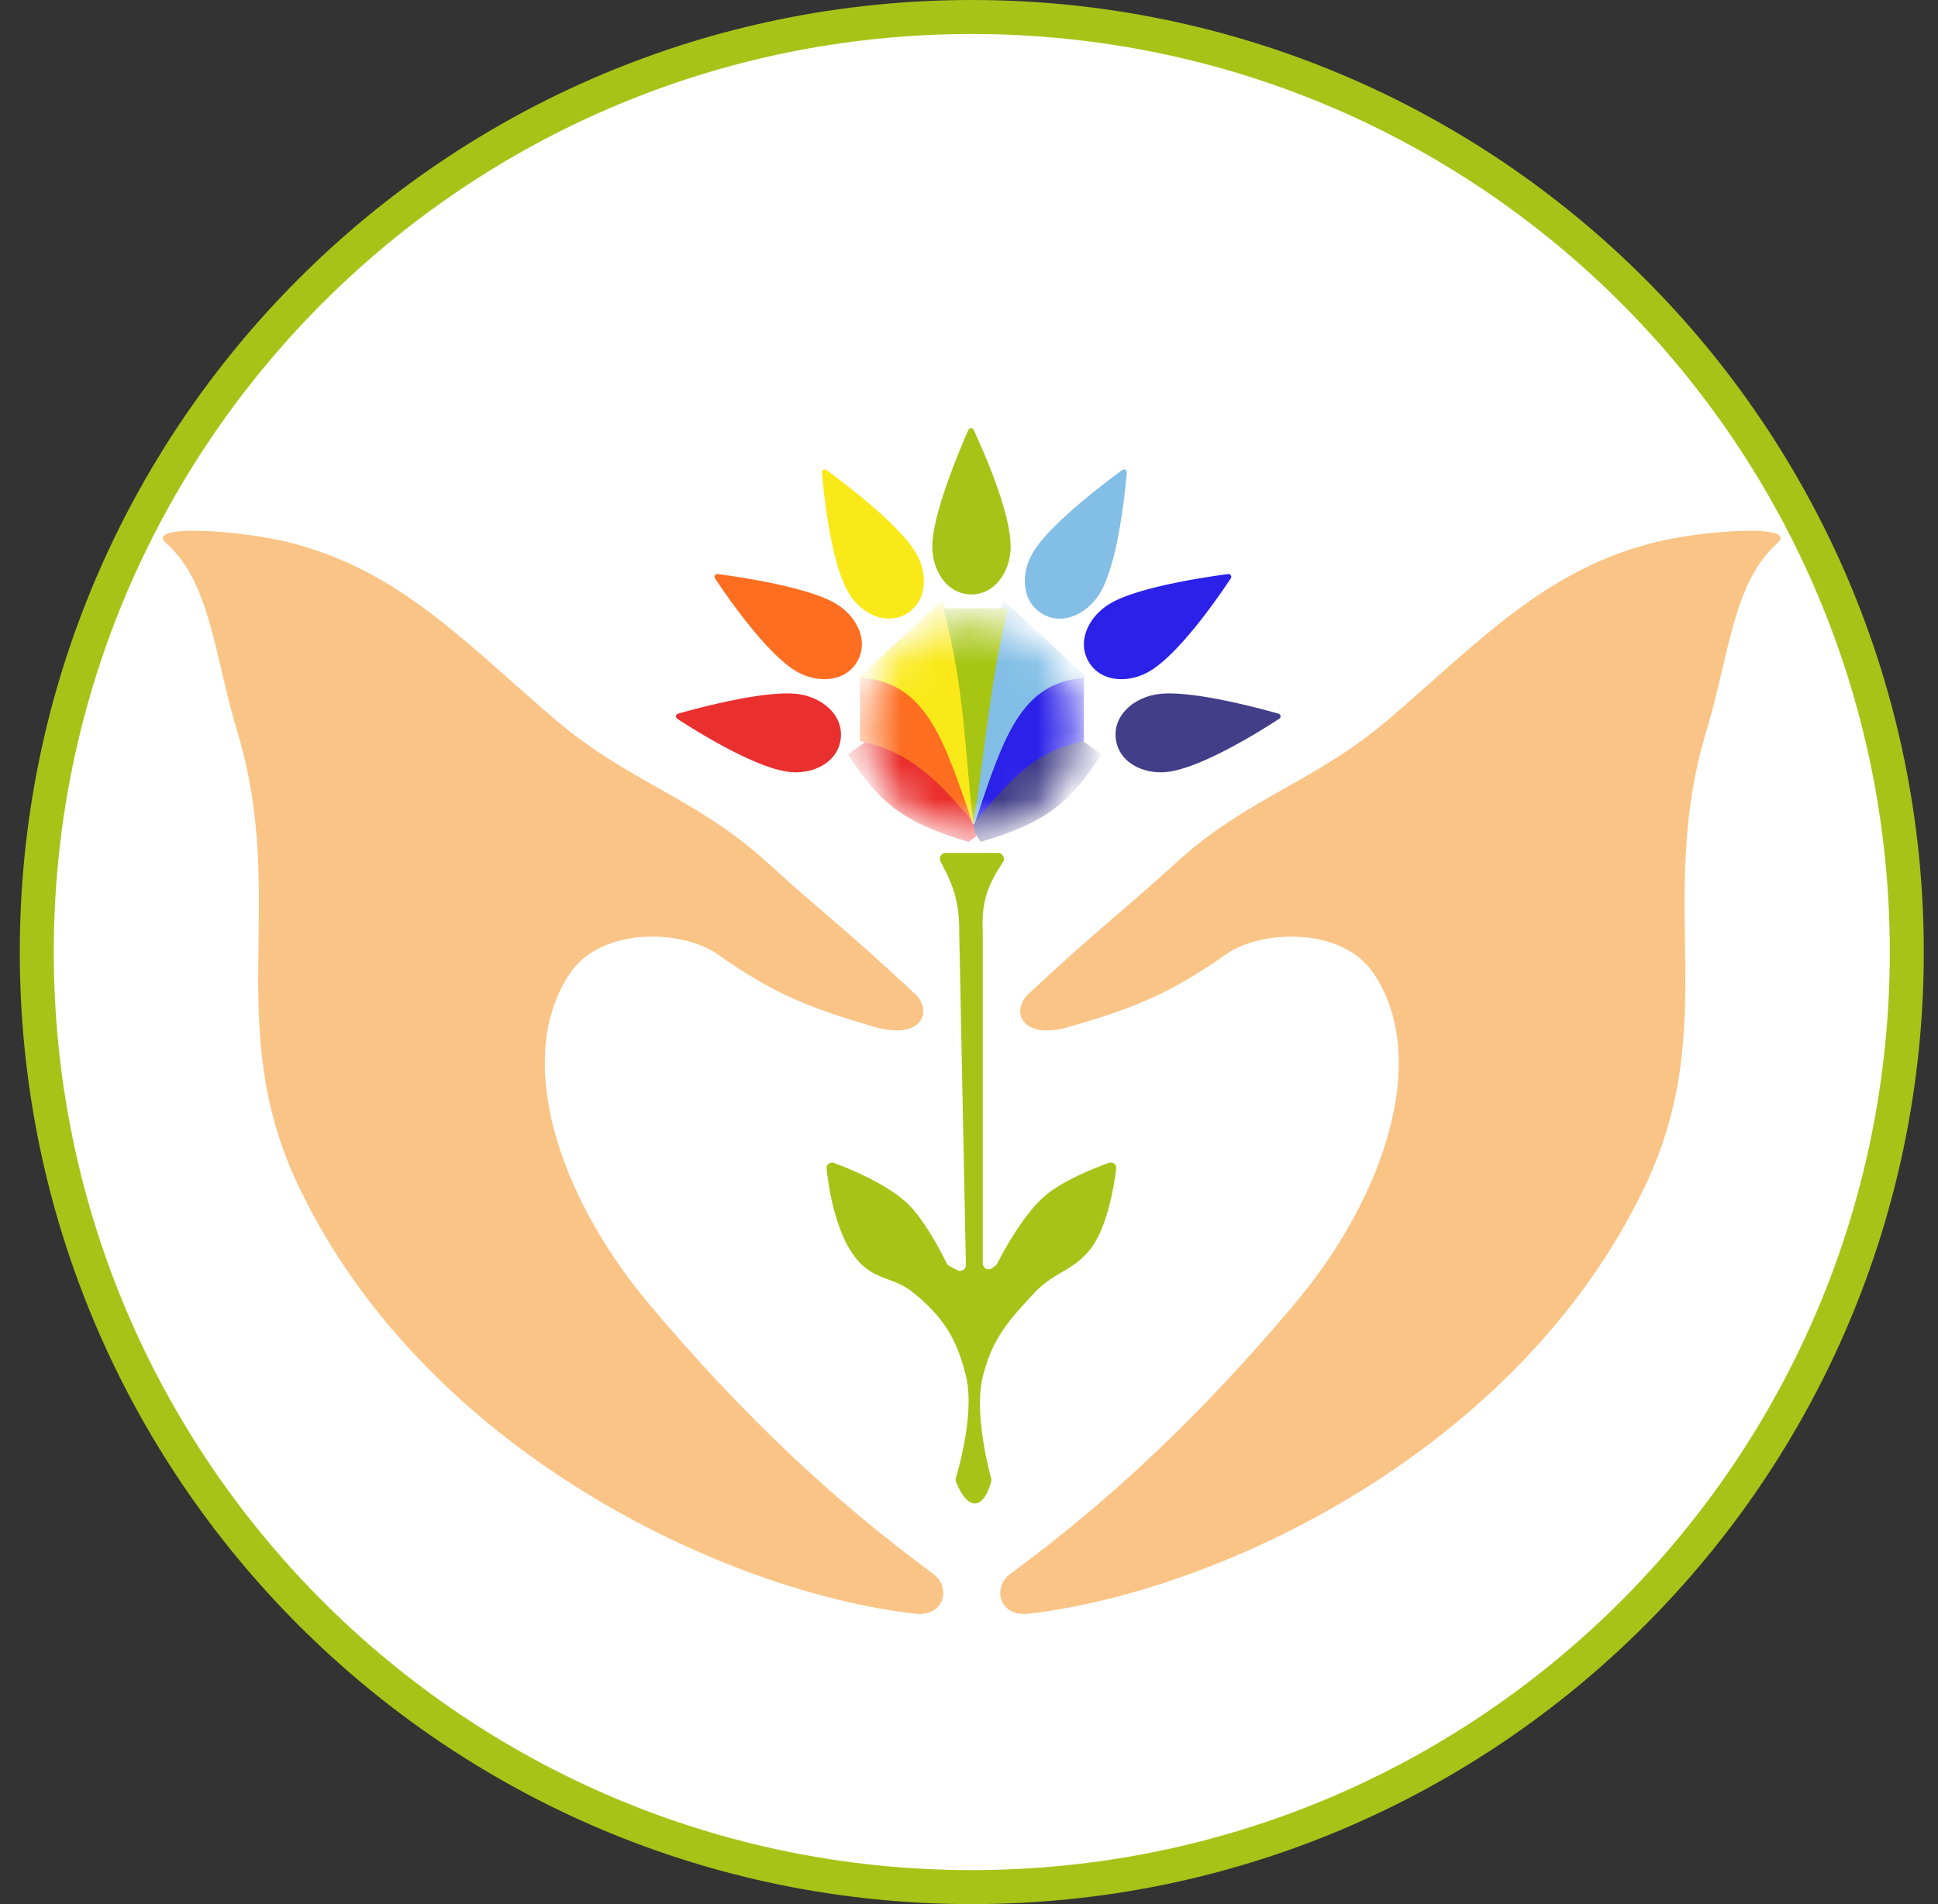 <svg xmlns="http://www.w3.org/2000/svg" width="57" height="56" fill="none" viewBox="0 0 57 56"><rect x="0" y="0" width="57" height="56" fill="#333333" stroke="none"/><g clip-path="url(#a)"><path fill="#fff" stroke="#a8c318" d="M28.582.5c15.188 0 27.5 12.312 27.5 27.5s-12.312 27.5-27.5 27.5-27.5-12.312-27.5-27.5S13.394.5 28.582.5Z"/><path fill="#a8c318" d="M27.421 16.075c0 .706.43 1.397 1.136 1.407.714.01 1.168-.693 1.168-1.407 0-1.03-.829-2.878-1.09-3.435a.083.083 0 0 0-.152.002c-.252.57-1.062 2.476-1.062 3.433"/><path fill="#82bee6" d="M30.373 16.265c-.354.611-.327 1.425.28 1.786.614.366 1.358-.016 1.715-.634.515-.892.721-2.907.773-3.52a.083.083 0 0 0-.132-.075c-.504.369-2.158 1.614-2.637 2.443"/><path fill="#fae919" d="M26.943 16.265c.353.611.326 1.425-.28 1.786-.615.366-1.36-.016-1.716-.634-.515-.892-.721-2.907-.773-3.52a.083.083 0 0 1 .132-.075c.504.369 2.158 1.614 2.636 2.443"/><path fill="#fe6e21" d="M24.598 17.762c.603.367.97 1.094.61 1.702-.362.615-1.199.637-1.809.266-.88-.535-2.027-2.204-2.367-2.717a.083.083 0 0 1 .08-.13c.62.082 2.668.38 3.486.879"/><path fill="#2b21e9" d="M32.632 17.762c-.603.367-.97 1.094-.61 1.702.362.615 1.199.637 1.809.266.88-.535 2.027-2.204 2.367-2.717a.083.083 0 0 0-.08-.13c-.62.082-2.668.38-3.486.879"/><path fill="#433e88" d="M34.054 20.415c-.7.099-1.324.62-1.235 1.321.09.709.849 1.06 1.556.961 1.02-.143 2.734-1.221 3.25-1.558a.083.083 0 0 0-.023-.15c-.6-.17-2.6-.707-3.548-.574"/><path fill="#ea302e" d="M23.49 20.415c.7.099 1.325.62 1.236 1.321-.09.709-.85 1.06-1.556.961-1.02-.143-2.735-1.221-3.25-1.558a.083.083 0 0 1 .023-.15c.6-.17 2.6-.707 3.547-.574"/><path fill="#fac486" d="M6.969 21.476c-.665-2.201-.776-4.345-2.085-5.506-.642-.569 2.21-.384 3.69 0 3.204.831 5.096 2.92 7.756 5.192 2.176 1.859 4.139 2.286 6.25 4.217 1.546 1.414 2.147 1.814 4.331 3.85.535.498.226 1.39-1.23.962-1.9-.557-2.923-.962-4.597-2.139-.982-.689-3.385-.832-4.331.589-1.637 2.456-.374 6.494 2.352 9.73 2.732 3.242 5.422 5.774 8.34 7.913.543.397.332 1.276-.534 1.176-5.588-.645-14.42-4.79-18.124-12.564-2.275-4.774-.29-8.357-1.818-13.42M50.194 21.476c.665-2.201.776-4.345 2.085-5.506.642-.569-2.209-.384-3.69 0-3.204.831-5.096 2.92-7.756 5.192-2.176 1.859-4.138 2.286-6.25 4.217-1.546 1.414-2.146 1.814-4.33 3.85-.536.498-.227 1.39 1.229.962 1.9-.557 2.923-.962 4.598-2.139.981-.689 3.384-.832 4.33.589 1.637 2.456.375 6.494-2.352 9.73-2.732 3.242-5.421 5.774-8.34 7.913-.543.397-.332 1.276.534 1.176 5.588-.645 14.42-4.79 18.125-12.564 2.275-4.774.288-8.357 1.817-13.42"/><path fill="#a8c318" d="M28.703 44.215c-.298.039-.521-.471-.586-.64a.16.16 0 0 1-.004-.105c.094-.314.55-1.935.302-2.977-.267-1.113-.67-1.76-1.558-2.48-.517-.42-1.011-.359-1.5-.81-.746-.685-.98-2.228-1.046-2.834a.16.16 0 0 1 .216-.167c.486.18 1.598.636 2.185 1.214.519.51 1.014 1.498 1.13 1.735a.18.18 0 0 0 .076.08l.238.125a.173.173 0 0 0 .253-.156l-.197-9.806c.003-.875-.171-1.358-.547-2.049a.175.175 0 0 1 .152-.26h1.536c.14 0 .222.158.145.274-.444.672-.634 1.15-.593 2.035v9.763c0 .14.159.222.273.14l.095-.068a.2.2 0 0 0 .055-.064c.117-.231.748-1.442 1.424-2.01.521-.438 1.43-.799 1.863-.955a.16.16 0 0 1 .215.172c-.063.51-.254 1.667-.722 2.313-.49.675-1.103.719-1.674 1.327-.779.83-1.258 1.376-1.529 2.481-.258 1.053.171 2.708.248 2.989a.16.16 0 0 1 .001.083c-.037.145-.179.614-.451.65"/><mask id="b" width="7" height="7" x="25" y="18" maskUnits="userSpaceOnUse" style="mask-type:alpha"><circle cx="28.573" cy="21.404" r="3.091" fill="#d9d9d9"/></mask><g mask="url(#b)"><path fill="#ea302e" d="m25.731 21.617-.79.57c.87 1.332 1.515 1.98 3.546 2.572l.224-.163-.077-.352-.937-1.8z"/><path fill="#433e88" d="m31.602 21.617.79.57c-.87 1.332-1.515 1.98-3.546 2.572l-.158-.239-.061-.25 1.009-1.826z"/><path fill="#fe6e21" d="M25.29 21.798v-1.923l1.856.239 1.496 4.084c-1.1-1.294-1.88-2.093-3.351-2.4"/><path fill="#2b21e9" d="M31.88 21.799v-1.877l-1.855.239-1.352 4.016c1.1-1.294 1.737-2.071 3.207-2.378"/><path fill="#fae919" d="m28.653 20.294-.937-2.646-2.462 2.279c1.984.11 2.499 1.796 3.362 4.318z"/><path fill="#82bee6" d="m28.573 20.294.937-2.646 2.462 2.279c-1.984.11-2.461 1.798-3.321 4.329z"/><path fill="#a7c513" d="M28.627 24.25c-.266-2.341-.252-3.919-.875-6.36h1.893c-.569 2.435-.63 3.897-1.018 6.36"/></g></g><defs><clipPath id="a"><path fill="#fff" d="M.582 0h56v56h-56z"/></clipPath></defs></svg>